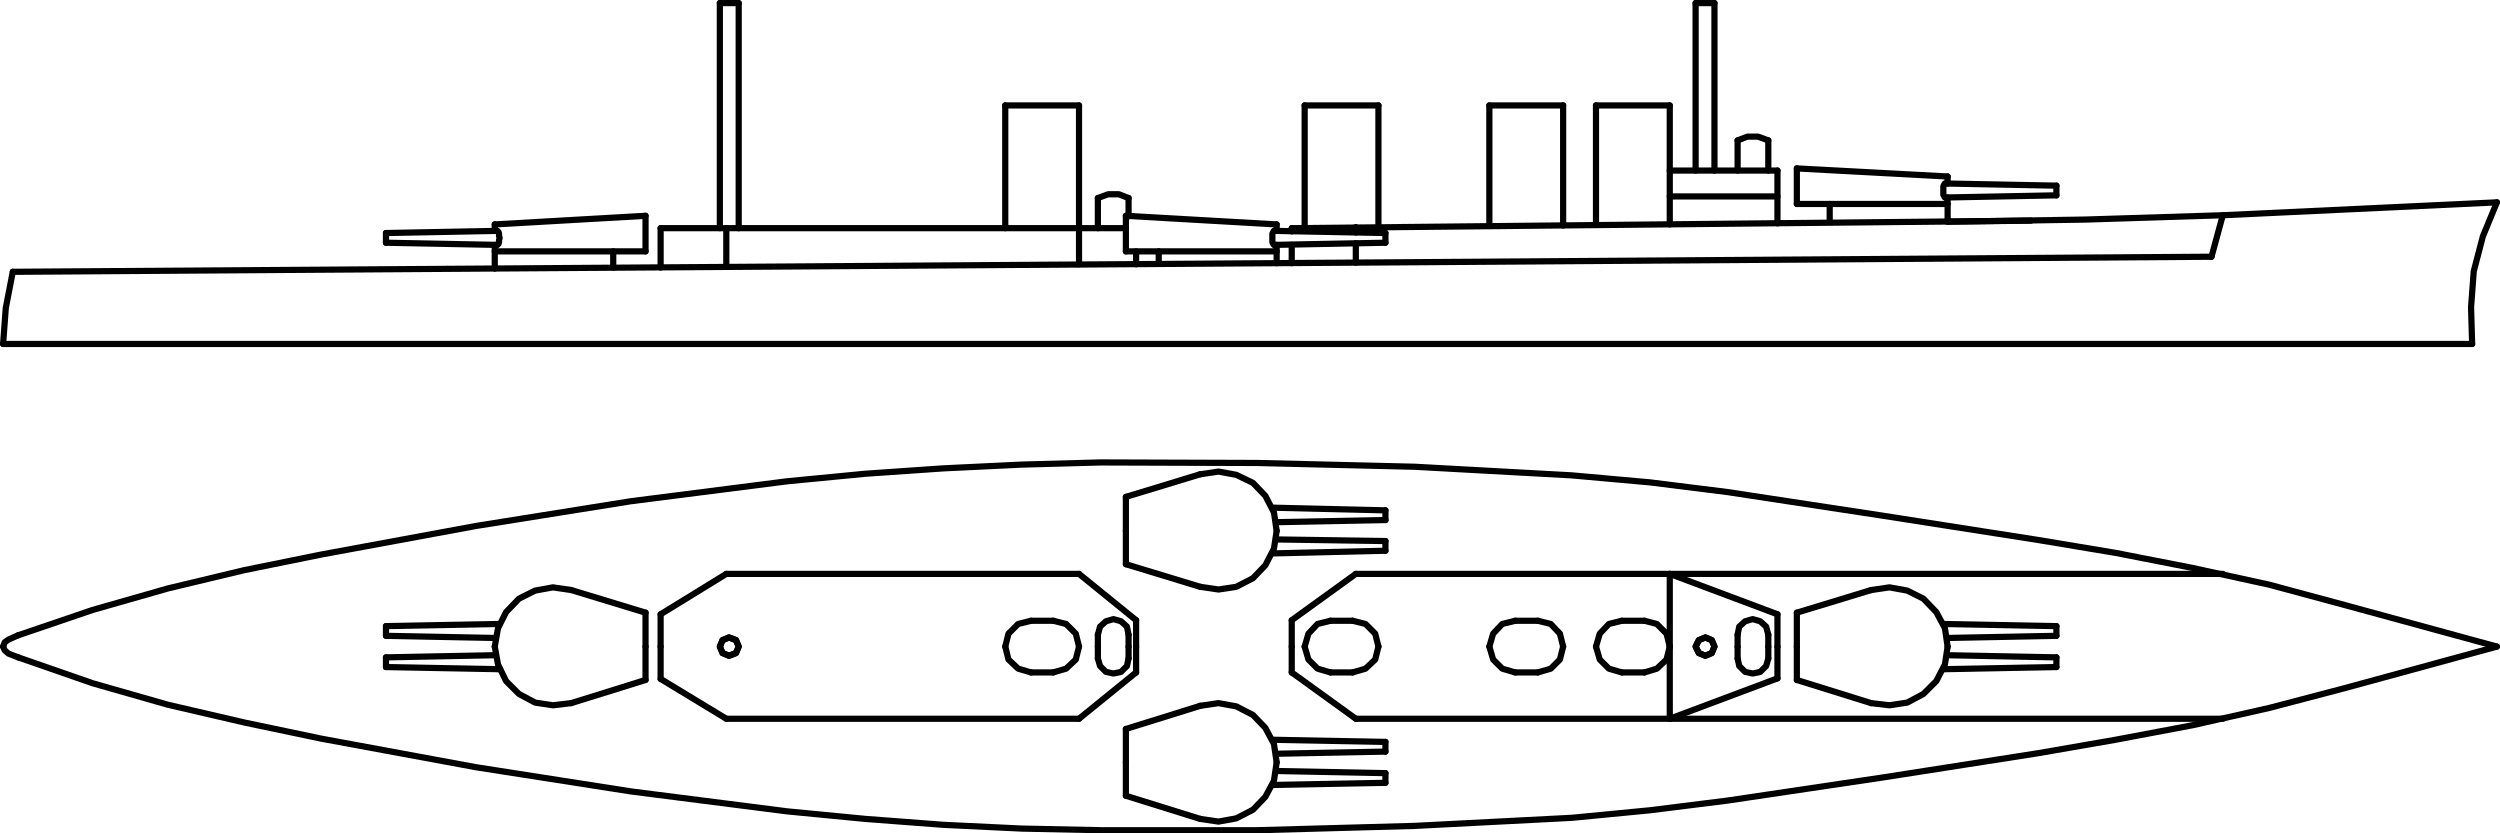 <?xml version="1.0" encoding="UTF-8" standalone="no"?>
<svg
   xmlns:dc="http://purl.org/dc/elements/1.1/"
   xmlns:cc="http://creativecommons.org/ns#"
   xmlns:rdf="http://www.w3.org/1999/02/22-rdf-syntax-ns#"
   xmlns:svg="http://www.w3.org/2000/svg"
   xmlns="http://www.w3.org/2000/svg"
   xmlns:sodipodi="http://sodipodi.sourceforge.net/DTD/sodipodi-0.dtd"
   xmlns:inkscape="http://www.inkscape.org/namespaces/inkscape"
   version="1.0"
   width="805.972"
   height="268.651"
   id="0"
   inkscape:version="0.48.1 "
   sodipodi:docname="ДизайнД.svg">
  <defs
     id="defs6157" />
  <sodipodi:namedview
     pagecolor="#ffffff"
     bordercolor="#666666"
     borderopacity="1"
     objecttolerance="10"
     gridtolerance="10"
     guidetolerance="10"
     inkscape:pageopacity="0"
     inkscape:pageshadow="2"
     inkscape:window-width="1280"
     inkscape:window-height="750"
     id="namedview6155"
     showgrid="false"
     inkscape:zoom="0.45183907"
     inkscape:cx="3.89536"
     inkscape:cy="179.09721"
     inkscape:window-x="-8"
     inkscape:window-y="-8"
     inkscape:window-maximized="1"
     inkscape:current-layer="0"
     fit-margin-top="0"
     fit-margin-left="0"
     fit-margin-right="0"
     fit-margin-bottom="0" />
  <path
     inkscape:connector-curvature="0"
     d="m 347.866,185.017 -113.712,0"
     style="fill:none;stroke:#000000;stroke-width:2;stroke-linecap:round;stroke-linejoin:round;stroke-miterlimit:4;stroke-opacity:1;stroke-dasharray:none"
     id="2" />
  <path
     inkscape:connector-curvature="0"
     d="m 437.1,185.017 279.507,0"
     style="fill:none;stroke:#000000;stroke-width:2;stroke-linecap:round;stroke-linejoin:round;stroke-miterlimit:4;stroke-opacity:1;stroke-dasharray:none"
     id="3" />
  <path
     inkscape:connector-curvature="0"
     d="m 573.034,208.453 0,-10.416"
     style="fill:none;stroke:#000000;stroke-width:2;stroke-linecap:round;stroke-linejoin:round;stroke-miterlimit:4;stroke-opacity:1;stroke-dasharray:none"
     id="4" />
  <path
     inkscape:connector-curvature="0"
     d="m 573.034,72.003 0,-17.013"
     style="fill:none;stroke:#000000;stroke-width:2;stroke-linecap:round;stroke-linejoin:round;stroke-miterlimit:4;stroke-opacity:1;stroke-dasharray:none"
     id="5" />
  <path
     inkscape:connector-curvature="0"
     d="m 570.082,54.99 0,-9.722"
     style="fill:none;stroke:#000000;stroke-width:2;stroke-linecap:round;stroke-linejoin:round;stroke-miterlimit:4;stroke-opacity:1;stroke-dasharray:none"
     id="6" />
  <path
     inkscape:connector-curvature="0"
     d="m 538.312,33.984 0,38.366"
     style="fill:none;stroke:#000000;stroke-width:2;stroke-linecap:round;stroke-linejoin:round;stroke-miterlimit:4;stroke-opacity:1;stroke-dasharray:none"
     id="7" />
  <path
     inkscape:connector-curvature="0"
     d="m 503.938,33.984 0,38.713"
     style="fill:none;stroke:#000000;stroke-width:2;stroke-linecap:round;stroke-linejoin:round;stroke-miterlimit:4;stroke-opacity:1;stroke-dasharray:none"
     id="8" />
  <path
     inkscape:connector-curvature="0"
     d="m 444.391,33.984 0,39.234"
     style="fill:none;stroke:#000000;stroke-width:2;stroke-linecap:round;stroke-linejoin:round;stroke-miterlimit:4;stroke-opacity:1;stroke-dasharray:none"
     id="9" />
  <path
     inkscape:connector-curvature="0"
     d="m 416.44,73.565 0,1.042"
     style="fill:none;stroke:#000000;stroke-width:2;stroke-linecap:round;stroke-linejoin:round;stroke-miterlimit:4;stroke-opacity:1;stroke-dasharray:none"
     id="10" />
  <path
     inkscape:connector-curvature="0"
     d="m 416.44,78.947 0,5.902"
     style="fill:none;stroke:#000000;stroke-width:2;stroke-linecap:round;stroke-linejoin:round;stroke-miterlimit:4;stroke-opacity:1;stroke-dasharray:none"
     id="11" />
  <path
     inkscape:connector-curvature="0"
     d="m 366.268,199.947 0,8.506"
     style="fill:none;stroke:#000000;stroke-width:2;stroke-linecap:round;stroke-linejoin:round;stroke-miterlimit:4;stroke-opacity:1;stroke-dasharray:none"
     id="12" />
  <path
     inkscape:connector-curvature="0"
     d="m 366.268,85.197 0,-4.166"
     style="fill:none;stroke:#000000;stroke-width:2;stroke-linecap:round;stroke-linejoin:round;stroke-miterlimit:4;stroke-opacity:1;stroke-dasharray:none"
     id="13" />
  <path
     inkscape:connector-curvature="0"
     d="m 347.866,33.984 0,39.581"
     style="fill:none;stroke:#000000;stroke-width:2;stroke-linecap:round;stroke-linejoin:round;stroke-miterlimit:4;stroke-opacity:1;stroke-dasharray:none"
     id="14" />
  <path
     inkscape:connector-curvature="0"
     d="m 332.415,200.12 7.118,0"
     style="fill:none;stroke:#000000;stroke-width:2;stroke-linecap:round;stroke-linejoin:round;stroke-miterlimit:4;stroke-opacity:1;stroke-dasharray:none"
     id="15" />
  <path
     inkscape:connector-curvature="0"
     d="m 347.866,208.453 -1.042,-4.166 -3.125,-3.125 -4.167,-1.042"
     style="fill:none;stroke:#000000;stroke-width:2;stroke-linecap:round;stroke-linejoin:round;stroke-miterlimit:4;stroke-opacity:1;stroke-dasharray:none"
     id="16" />
  <path
     inkscape:connector-curvature="0"
     d="m 332.415,200.12 -4.167,1.042 -3.125,3.125 -1.042,4.166"
     style="fill:none;stroke:#000000;stroke-width:2;stroke-linecap:round;stroke-linejoin:round;stroke-miterlimit:4;stroke-opacity:1;stroke-dasharray:none"
     id="17" />
  <path
     inkscape:connector-curvature="0"
     d="m 428.94,200.12 7.118,0"
     style="fill:none;stroke:#000000;stroke-width:2;stroke-linecap:round;stroke-linejoin:round;stroke-miterlimit:4;stroke-opacity:1;stroke-dasharray:none"
     id="18" />
  <path
     inkscape:connector-curvature="0"
     d="m 444.391,208.453 -1.042,-4.166 -3.125,-3.125 -4.167,-1.042"
     style="fill:none;stroke:#000000;stroke-width:2;stroke-linecap:round;stroke-linejoin:round;stroke-miterlimit:4;stroke-opacity:1;stroke-dasharray:none"
     id="19" />
  <path
     inkscape:connector-curvature="0"
     d="m 428.94,200.12 -4.167,1.042 -2.951,3.125 -1.215,4.166"
     style="fill:none;stroke:#000000;stroke-width:2;stroke-linecap:round;stroke-linejoin:round;stroke-miterlimit:4;stroke-opacity:1;stroke-dasharray:none"
     id="20" />
  <path
     inkscape:connector-curvature="0"
     d="m 488.487,200.12 7.291,0"
     style="fill:none;stroke:#000000;stroke-width:2;stroke-linecap:round;stroke-linejoin:round;stroke-miterlimit:4;stroke-opacity:1;stroke-dasharray:none"
     id="21" />
  <path
     inkscape:connector-curvature="0"
     d="m 503.938,208.453 -1.042,-4.166 -2.951,-3.125 -4.167,-1.042"
     style="fill:none;stroke:#000000;stroke-width:2;stroke-linecap:round;stroke-linejoin:round;stroke-miterlimit:4;stroke-opacity:1;stroke-dasharray:none"
     id="22" />
  <path
     inkscape:connector-curvature="0"
     d="m 488.487,200.12 -4.167,1.042 -2.951,3.125 -1.215,4.166"
     style="fill:none;stroke:#000000;stroke-width:2;stroke-linecap:round;stroke-linejoin:round;stroke-miterlimit:4;stroke-opacity:1;stroke-dasharray:none"
     id="23" />
  <path
     inkscape:connector-curvature="0"
     d="m 522.861,200.12 7.291,0"
     style="fill:none;stroke:#000000;stroke-width:2;stroke-linecap:round;stroke-linejoin:round;stroke-miterlimit:4;stroke-opacity:1;stroke-dasharray:none"
     id="24" />
  <path
     inkscape:connector-curvature="0"
     d="m 538.312,208.453 -1.042,-4.166 -3.125,-3.125 -3.993,-1.042"
     style="fill:none;stroke:#000000;stroke-width:2;stroke-linecap:round;stroke-linejoin:round;stroke-miterlimit:4;stroke-opacity:1;stroke-dasharray:none"
     id="25" />
  <path
     inkscape:connector-curvature="0"
     d="m 522.861,200.12 -4.167,1.042 -2.951,3.125 -1.215,4.166"
     style="fill:none;stroke:#000000;stroke-width:2;stroke-linecap:round;stroke-linejoin:round;stroke-miterlimit:4;stroke-opacity:1;stroke-dasharray:none"
     id="26" />
  <path
     inkscape:connector-curvature="0"
     d="m 238.147,208.453 -0.868,-2.083 -2.257,-0.868 -2.083,0.868 -0.868,2.083 0.868,2.083 2.083,0.868 2.257,-0.868 0.868,-2.083 z"
     style="fill:none;stroke:#000000;stroke-width:2;stroke-linecap:round;stroke-linejoin:round;stroke-miterlimit:4;stroke-opacity:1;stroke-dasharray:none"
     id="27" />
  <path
     inkscape:connector-curvature="0"
     d="m 552.722,208.453 -0.868,-2.083 -2.083,-0.868 -2.083,0.868 -1.042,2.083 1.042,2.083 2.083,0.868 2.083,-0.868 0.868,-2.083 z"
     style="fill:none;stroke:#000000;stroke-width:2;stroke-linecap:round;stroke-linejoin:round;stroke-miterlimit:4;stroke-opacity:1;stroke-dasharray:none"
     id="28" />
  <path
     inkscape:connector-curvature="0"
     d="m 570.082,204.634 0,3.819"
     style="fill:none;stroke:#000000;stroke-width:2;stroke-linecap:round;stroke-linejoin:round;stroke-miterlimit:4;stroke-opacity:1;stroke-dasharray:none"
     id="29" />
  <path
     inkscape:connector-curvature="0"
     d="m 570.082,204.634 -0.694,-2.604 -1.91,-1.736 -2.43,-0.694 -2.43,0.694 -1.91,1.736 -0.521,2.604"
     style="fill:none;stroke:#000000;stroke-width:2;stroke-linecap:round;stroke-linejoin:round;stroke-miterlimit:4;stroke-opacity:1;stroke-dasharray:none"
     id="30" />
  <path
     inkscape:connector-curvature="0"
     d="m 560.187,204.634 0,3.819"
     style="fill:none;stroke:#000000;stroke-width:2;stroke-linecap:round;stroke-linejoin:round;stroke-miterlimit:4;stroke-opacity:1;stroke-dasharray:none"
     id="31" />
  <path
     inkscape:connector-curvature="0"
     d="m 363.838,204.634 0,3.819"
     style="fill:none;stroke:#000000;stroke-width:2;stroke-linecap:round;stroke-linejoin:round;stroke-miterlimit:4;stroke-opacity:1;stroke-dasharray:none"
     id="32" />
  <path
     inkscape:connector-curvature="0"
     d="m 363.838,204.634 -0.521,-2.604 -1.91,-1.736 -2.43,-0.694 -2.43,0.694 -1.91,1.736 -0.694,2.604"
     style="fill:none;stroke:#000000;stroke-width:2;stroke-linecap:round;stroke-linejoin:round;stroke-miterlimit:4;stroke-opacity:1;stroke-dasharray:none"
     id="33" />
  <path
     inkscape:connector-curvature="0"
     d="m 353.942,204.634 0,3.819"
     style="fill:none;stroke:#000000;stroke-width:2;stroke-linecap:round;stroke-linejoin:round;stroke-miterlimit:4;stroke-opacity:1;stroke-dasharray:none"
     id="34" />
  <path
     inkscape:connector-curvature="0"
     d="m 366.268,199.947 -18.402,-14.93"
     style="fill:none;stroke:#000000;stroke-width:2;stroke-linecap:round;stroke-linejoin:round;stroke-miterlimit:4;stroke-opacity:1;stroke-dasharray:none"
     id="35" />
  <path
     inkscape:connector-curvature="0"
     d="m 416.44,199.947 20.659,-14.93"
     style="fill:none;stroke:#000000;stroke-width:2;stroke-linecap:round;stroke-linejoin:round;stroke-miterlimit:4;stroke-opacity:1;stroke-dasharray:none"
     id="36" />
  <path
     inkscape:connector-curvature="0"
     d="m 386.927,189.183 5.903,0.868 5.729,-0.868 5.382,-2.778 3.993,-4.166 2.778,-5.382 0.868,-5.729"
     style="fill:none;stroke:#000000;stroke-width:2;stroke-linecap:round;stroke-linejoin:round;stroke-miterlimit:4;stroke-opacity:1;stroke-dasharray:none"
     id="37" />
  <path
     inkscape:connector-curvature="0"
     d="m 362.97,171.129 0,10.763"
     style="fill:none;stroke:#000000;stroke-width:2;stroke-linecap:round;stroke-linejoin:round;stroke-miterlimit:4;stroke-opacity:1;stroke-dasharray:none"
     id="38" />
  <path
     inkscape:connector-curvature="0"
     d="m 362.97,181.892 23.958,7.291"
     style="fill:none;stroke:#000000;stroke-width:2;stroke-linecap:round;stroke-linejoin:round;stroke-miterlimit:4;stroke-opacity:1;stroke-dasharray:none"
     id="39" />
  <path
     inkscape:connector-curvature="0"
     d="m 446.648,177.552 0,-3.125"
     style="fill:none;stroke:#000000;stroke-width:2;stroke-linecap:round;stroke-linejoin:round;stroke-miterlimit:4;stroke-opacity:1;stroke-dasharray:none"
     id="40" />
  <path
     inkscape:connector-curvature="0"
     d="m 446.648,177.552 -36.457,0.868"
     style="fill:none;stroke:#000000;stroke-width:2;stroke-linecap:round;stroke-linejoin:round;stroke-miterlimit:4;stroke-opacity:1;stroke-dasharray:none"
     id="41" />
  <path
     inkscape:connector-curvature="0"
     d="M 446.648,174.427 411.406,173.907"
     style="fill:none;stroke:#000000;stroke-width:2;stroke-linecap:round;stroke-linejoin:round;stroke-miterlimit:4;stroke-opacity:1;stroke-dasharray:none"
     id="42" />
  <path
     inkscape:connector-curvature="0"
     d="m 411.579,171.129 -0.868,-5.902 -2.778,-5.382 -3.993,-4.166 -5.382,-2.604 -5.729,-1.042 -5.903,0.868"
     style="fill:none;stroke:#000000;stroke-width:2;stroke-linecap:round;stroke-linejoin:round;stroke-miterlimit:4;stroke-opacity:1;stroke-dasharray:none"
     id="43" />
  <path
     inkscape:connector-curvature="0"
     d="m 362.97,171.129 0,-10.937"
     style="fill:none;stroke:#000000;stroke-width:2;stroke-linecap:round;stroke-linejoin:round;stroke-miterlimit:4;stroke-opacity:1;stroke-dasharray:none"
     id="44" />
  <path
     inkscape:connector-curvature="0"
     d="m 362.97,160.192 23.958,-7.291"
     style="fill:none;stroke:#000000;stroke-width:2;stroke-linecap:round;stroke-linejoin:round;stroke-miterlimit:4;stroke-opacity:1;stroke-dasharray:none"
     id="45" />
  <path
     inkscape:connector-curvature="0"
     d="m 446.648,164.532 0,3.125"
     style="fill:none;stroke:#000000;stroke-width:2;stroke-linecap:round;stroke-linejoin:round;stroke-miterlimit:4;stroke-opacity:1;stroke-dasharray:none"
     id="46" />
  <path
     inkscape:connector-curvature="0"
     d="m 446.648,164.532 -36.457,-0.868"
     style="fill:none;stroke:#000000;stroke-width:2;stroke-linecap:round;stroke-linejoin:round;stroke-miterlimit:4;stroke-opacity:1;stroke-dasharray:none"
     id="47" />
  <path
     inkscape:connector-curvature="0"
     d="m 446.648,167.657 -35.242,0.694"
     style="fill:none;stroke:#000000;stroke-width:2;stroke-linecap:round;stroke-linejoin:round;stroke-miterlimit:4;stroke-opacity:1;stroke-dasharray:none"
     id="48" />
  <path
     inkscape:connector-curvature="0"
     d="m 627.893,208.453 -0.868,-5.902 -2.778,-5.208 -4.167,-4.34 -5.208,-2.604 -5.729,-1.042 -5.903,0.868"
     style="fill:none;stroke:#000000;stroke-width:2;stroke-linecap:round;stroke-linejoin:round;stroke-miterlimit:4;stroke-opacity:1;stroke-dasharray:none"
     id="49" />
  <path
     inkscape:connector-curvature="0"
     d="m 579.283,208.453 0,-10.937"
     style="fill:none;stroke:#000000;stroke-width:2;stroke-linecap:round;stroke-linejoin:round;stroke-miterlimit:4;stroke-opacity:1;stroke-dasharray:none"
     id="50" />
  <path
     inkscape:connector-curvature="0"
     d="m 579.283,197.516 23.958,-7.291"
     style="fill:none;stroke:#000000;stroke-width:2;stroke-linecap:round;stroke-linejoin:round;stroke-miterlimit:4;stroke-opacity:1;stroke-dasharray:none"
     id="51" />
  <path
     inkscape:connector-curvature="0"
     d="m 662.962,201.856 0,3.125"
     style="fill:none;stroke:#000000;stroke-width:2;stroke-linecap:round;stroke-linejoin:round;stroke-miterlimit:4;stroke-opacity:1;stroke-dasharray:none"
     id="52" />
  <path
     inkscape:connector-curvature="0"
     d="m 662.962,201.856 -36.457,-0.694"
     style="fill:none;stroke:#000000;stroke-width:2;stroke-linecap:round;stroke-linejoin:round;stroke-miterlimit:4;stroke-opacity:1;stroke-dasharray:none"
     id="53" />
  <path
     inkscape:connector-curvature="0"
     d="m 662.962,204.981 -35.242,0.694"
     style="fill:none;stroke:#000000;stroke-width:2;stroke-linecap:round;stroke-linejoin:round;stroke-miterlimit:4;stroke-opacity:1;stroke-dasharray:none"
     id="54" />
  <path
     inkscape:connector-curvature="0"
     d="m 184.155,190.225 -5.903,-0.868 -5.729,1.042 -5.208,2.604 -4.167,4.34 -2.604,5.208 -1.042,5.902"
     style="fill:none;stroke:#000000;stroke-width:2;stroke-linecap:round;stroke-linejoin:round;stroke-miterlimit:4;stroke-opacity:1;stroke-dasharray:none"
     id="55" />
  <path
     inkscape:connector-curvature="0"
     d="m 208.113,208.453 0,-10.937"
     style="fill:none;stroke:#000000;stroke-width:2;stroke-linecap:round;stroke-linejoin:round;stroke-miterlimit:4;stroke-opacity:1;stroke-dasharray:none"
     id="56" />
  <path
     inkscape:connector-curvature="0"
     d="m 208.113,197.516 -23.958,-7.291"
     style="fill:none;stroke:#000000;stroke-width:2;stroke-linecap:round;stroke-linejoin:round;stroke-miterlimit:4;stroke-opacity:1;stroke-dasharray:none"
     id="57" />
  <path
     inkscape:connector-curvature="0"
     d="m 124.434,201.856 0,3.125"
     style="fill:none;stroke:#000000;stroke-width:2;stroke-linecap:round;stroke-linejoin:round;stroke-miterlimit:4;stroke-opacity:1;stroke-dasharray:none"
     id="58" />
  <path
     inkscape:connector-curvature="0"
     d="m 124.434,201.856 36.631,-0.694"
     style="fill:none;stroke:#000000;stroke-width:2;stroke-linecap:round;stroke-linejoin:round;stroke-miterlimit:4;stroke-opacity:1;stroke-dasharray:none"
     id="59" />
  <path
     inkscape:connector-curvature="0"
     d="m 124.434,204.981 35.242,0.694"
     style="fill:none;stroke:#000000;stroke-width:2;stroke-linecap:round;stroke-linejoin:round;stroke-miterlimit:4;stroke-opacity:1;stroke-dasharray:none"
     id="60" />
  <path
     inkscape:connector-curvature="0"
     d="m 538.312,185.017 34.721,13.02"
     style="fill:none;stroke:#000000;stroke-width:2;stroke-linecap:round;stroke-linejoin:round;stroke-miterlimit:4;stroke-opacity:1;stroke-dasharray:none"
     id="61" />
  <path
     inkscape:connector-curvature="0"
     d="m 362.97,73.565 -149.996,0"
     style="fill:none;stroke:#000000;stroke-width:2;stroke-linecap:round;stroke-linejoin:round;stroke-miterlimit:4;stroke-opacity:1;stroke-dasharray:none"
     id="62" />
  <path
     inkscape:connector-curvature="0"
     d="m 579.283,65.753 48.61,0"
     style="fill:none;stroke:#000000;stroke-width:2;stroke-linecap:round;stroke-linejoin:round;stroke-miterlimit:4;stroke-opacity:1;stroke-dasharray:none"
     id="63" />
  <path
     inkscape:connector-curvature="0"
     d="m 627.893,56.9 0,2.257"
     style="fill:none;stroke:#000000;stroke-width:2;stroke-linecap:round;stroke-linejoin:round;stroke-miterlimit:4;stroke-opacity:1;stroke-dasharray:none"
     id="64" />
  <path
     inkscape:connector-curvature="0"
     d="m 627.893,63.67 0,7.812"
     style="fill:none;stroke:#000000;stroke-width:2;stroke-linecap:round;stroke-linejoin:round;stroke-miterlimit:4;stroke-opacity:1;stroke-dasharray:none"
     id="65" />
  <path
     inkscape:connector-curvature="0"
     d="m 579.283,65.753 0,-11.458"
     style="fill:none;stroke:#000000;stroke-width:2;stroke-linecap:round;stroke-linejoin:round;stroke-miterlimit:4;stroke-opacity:1;stroke-dasharray:none"
     id="66" />
  <path
     inkscape:connector-curvature="0"
     d="m 579.283,54.295 48.61,2.604"
     style="fill:none;stroke:#000000;stroke-width:2;stroke-linecap:round;stroke-linejoin:round;stroke-miterlimit:4;stroke-opacity:1;stroke-dasharray:none"
     id="67" />
  <path
     inkscape:connector-curvature="0"
     d="m 662.962,59.851 0,3.125"
     style="fill:none;stroke:#000000;stroke-width:2;stroke-linecap:round;stroke-linejoin:round;stroke-miterlimit:4;stroke-opacity:1;stroke-dasharray:none"
     id="68" />
  <path
     inkscape:connector-curvature="0"
     d="m 662.962,59.851 -35.763,-0.694"
     style="fill:none;stroke:#000000;stroke-width:2;stroke-linecap:round;stroke-linejoin:round;stroke-miterlimit:4;stroke-opacity:1;stroke-dasharray:none"
     id="69" />
  <path
     inkscape:connector-curvature="0"
     d="m 662.962,62.976 -35.763,0.694"
     style="fill:none;stroke:#000000;stroke-width:2;stroke-linecap:round;stroke-linejoin:round;stroke-miterlimit:4;stroke-opacity:1;stroke-dasharray:none"
     id="70" />
  <path
     inkscape:connector-curvature="0"
     d="m 627.199,63.67 -0.173,0 -0.173,-0.173 0,-0.173 -0.173,-0.347 -0.173,-0.173 0,-0.347 0,-0.521 0,-0.347 0,-0.347 0,-0.521 0,-0.347 0,-0.347 0.173,-0.347 0.173,-0.173 0,-0.173 0.173,-0.173 0.173,0"
     style="fill:none;stroke:#000000;stroke-width:2;stroke-linecap:round;stroke-linejoin:round;stroke-miterlimit:4;stroke-opacity:1;stroke-dasharray:none"
     id="71" />
  <path
     inkscape:connector-curvature="0"
     d="m 589.873,71.482 0,-5.729"
     style="fill:none;stroke:#000000;stroke-width:2;stroke-linecap:round;stroke-linejoin:round;stroke-miterlimit:4;stroke-opacity:1;stroke-dasharray:none"
     id="72" />
  <path
     inkscape:connector-curvature="0"
     d="m 362.97,81.03 48.61,0"
     style="fill:none;stroke:#000000;stroke-width:2;stroke-linecap:round;stroke-linejoin:round;stroke-miterlimit:4;stroke-opacity:1;stroke-dasharray:none"
     id="73" />
  <path
     inkscape:connector-curvature="0"
     d="m 411.579,72.35 0,2.083"
     style="fill:none;stroke:#000000;stroke-width:2;stroke-linecap:round;stroke-linejoin:round;stroke-miterlimit:4;stroke-opacity:1;stroke-dasharray:none"
     id="74" />
  <path
     inkscape:connector-curvature="0"
     d="m 411.579,78.947 0,5.902"
     style="fill:none;stroke:#000000;stroke-width:2;stroke-linecap:round;stroke-linejoin:round;stroke-miterlimit:4;stroke-opacity:1;stroke-dasharray:none"
     id="75" />
  <path
     inkscape:connector-curvature="0"
     d="m 362.97,81.03 0,-11.458"
     style="fill:none;stroke:#000000;stroke-width:2;stroke-linecap:round;stroke-linejoin:round;stroke-miterlimit:4;stroke-opacity:1;stroke-dasharray:none"
     id="76" />
  <path
     inkscape:connector-curvature="0"
     d="M 362.97,69.572 411.579,72.35"
     style="fill:none;stroke:#000000;stroke-width:2;stroke-linecap:round;stroke-linejoin:round;stroke-miterlimit:4;stroke-opacity:1;stroke-dasharray:none"
     id="77" />
  <path
     inkscape:connector-curvature="0"
     d="m 446.648,75.128 0,3.125"
     style="fill:none;stroke:#000000;stroke-width:2;stroke-linecap:round;stroke-linejoin:round;stroke-miterlimit:4;stroke-opacity:1;stroke-dasharray:none"
     id="78" />
  <path
     inkscape:connector-curvature="0"
     d="M 446.648,75.128 410.885,74.433"
     style="fill:none;stroke:#000000;stroke-width:2;stroke-linecap:round;stroke-linejoin:round;stroke-miterlimit:4;stroke-opacity:1;stroke-dasharray:none"
     id="79" />
  <path
     inkscape:connector-curvature="0"
     d="m 446.648,78.252 -35.763,0.694"
     style="fill:none;stroke:#000000;stroke-width:2;stroke-linecap:round;stroke-linejoin:round;stroke-miterlimit:4;stroke-opacity:1;stroke-dasharray:none"
     id="80" />
  <path
     inkscape:connector-curvature="0"
     d="m 410.885,78.947 -0.173,0 -0.173,-0.173 0,-0.173 -0.173,-0.173 -0.173,-0.347 0,-0.347 0,-0.347 0,-0.521 0,-0.347 0,-0.347 0,-0.521 0,-0.347 0.173,-0.347 0.173,-0.173 0,-0.173 0.173,-0.173 0.173,0"
     style="fill:none;stroke:#000000;stroke-width:2;stroke-linecap:round;stroke-linejoin:round;stroke-miterlimit:4;stroke-opacity:1;stroke-dasharray:none"
     id="81" />
  <path
     inkscape:connector-curvature="0"
     d="m 373.56,85.023 0,-3.993"
     style="fill:none;stroke:#000000;stroke-width:2;stroke-linecap:round;stroke-linejoin:round;stroke-miterlimit:4;stroke-opacity:1;stroke-dasharray:none"
     id="82" />
  <path
     inkscape:connector-curvature="0"
     d="m 208.113,81.03 -48.61,0"
     style="fill:none;stroke:#000000;stroke-width:2;stroke-linecap:round;stroke-linejoin:round;stroke-miterlimit:4;stroke-opacity:1;stroke-dasharray:none"
     id="83" />
  <path
     inkscape:connector-curvature="0"
     d="m 159.503,72.35 0,2.083"
     style="fill:none;stroke:#000000;stroke-width:2;stroke-linecap:round;stroke-linejoin:round;stroke-miterlimit:4;stroke-opacity:1;stroke-dasharray:none"
     id="84" />
  <path
     inkscape:connector-curvature="0"
     d="m 159.503,78.947 0,7.638"
     style="fill:none;stroke:#000000;stroke-width:2;stroke-linecap:round;stroke-linejoin:round;stroke-miterlimit:4;stroke-opacity:1;stroke-dasharray:none"
     id="85" />
  <path
     inkscape:connector-curvature="0"
     d="m 208.113,81.03 0,-11.458"
     style="fill:none;stroke:#000000;stroke-width:2;stroke-linecap:round;stroke-linejoin:round;stroke-miterlimit:4;stroke-opacity:1;stroke-dasharray:none"
     id="86" />
  <path
     inkscape:connector-curvature="0"
     d="M 208.113,69.572 159.503,72.35"
     style="fill:none;stroke:#000000;stroke-width:2;stroke-linecap:round;stroke-linejoin:round;stroke-miterlimit:4;stroke-opacity:1;stroke-dasharray:none"
     id="87" />
  <path
     inkscape:connector-curvature="0"
     d="m 124.434,75.128 0,3.125"
     style="fill:none;stroke:#000000;stroke-width:2;stroke-linecap:round;stroke-linejoin:round;stroke-miterlimit:4;stroke-opacity:1;stroke-dasharray:none"
     id="88" />
  <path
     inkscape:connector-curvature="0"
     d="M 124.434,75.128 160.197,74.433"
     style="fill:none;stroke:#000000;stroke-width:2;stroke-linecap:round;stroke-linejoin:round;stroke-miterlimit:4;stroke-opacity:1;stroke-dasharray:none"
     id="89" />
  <path
     inkscape:connector-curvature="0"
     d="m 124.434,78.252 35.763,0.694"
     style="fill:none;stroke:#000000;stroke-width:2;stroke-linecap:round;stroke-linejoin:round;stroke-miterlimit:4;stroke-opacity:1;stroke-dasharray:none"
     id="90" />
  <path
     inkscape:connector-curvature="0"
     d="m 160.197,78.947 0.173,0 0.173,-0.173 0.173,-0.173 0,-0.173 0.173,-0.347 0,-0.347 0,-0.347 0.173,-0.521 0,-0.347 -0.173,-0.347 0,-0.521 0,-0.347 -0.173,-0.347 0,-0.173 -0.173,-0.173 -0.173,-0.173 -0.173,0"
     style="fill:none;stroke:#000000;stroke-width:2;stroke-linecap:round;stroke-linejoin:round;stroke-miterlimit:4;stroke-opacity:1;stroke-dasharray:none"
     id="91" />
  <path
     inkscape:connector-curvature="0"
     d="m 197.696,86.238 0,-5.208"
     style="fill:none;stroke:#000000;stroke-width:2;stroke-linecap:round;stroke-linejoin:round;stroke-miterlimit:4;stroke-opacity:1;stroke-dasharray:none"
     id="92" />
  <path
     inkscape:connector-curvature="0"
     d="M 4.125,87.627 712.961,82.766"
     style="fill:none;stroke:#000000;stroke-width:2;stroke-linecap:round;stroke-linejoin:round;stroke-miterlimit:4;stroke-opacity:1;stroke-dasharray:none"
     id="93" />
  <path
     inkscape:connector-curvature="0"
     d="m 212.974,73.565 0,12.673"
     style="fill:none;stroke:#000000;stroke-width:2;stroke-linecap:round;stroke-linejoin:round;stroke-miterlimit:4;stroke-opacity:1;stroke-dasharray:none"
     id="94" />
  <path
     inkscape:connector-curvature="0"
     d="m 212.974,198.037 0,10.416"
     style="fill:none;stroke:#000000;stroke-width:2;stroke-linecap:round;stroke-linejoin:round;stroke-miterlimit:4;stroke-opacity:1;stroke-dasharray:none"
     id="95" />
  <path
     inkscape:connector-curvature="0"
     d="m 212.974,198.037 21.18,-13.02"
     style="fill:none;stroke:#000000;stroke-width:2;stroke-linecap:round;stroke-linejoin:round;stroke-miterlimit:4;stroke-opacity:1;stroke-dasharray:none"
     id="96" />
  <path
     inkscape:connector-curvature="0"
     d="m 552.722,1 -6.076,0"
     style="fill:none;stroke:#000000;stroke-width:2;stroke-linecap:round;stroke-linejoin:round;stroke-miterlimit:4;stroke-opacity:1;stroke-dasharray:none"
     id="97" />
  <path
     inkscape:connector-curvature="0"
     d="m 238.147,1 -6.076,0"
     style="fill:none;stroke:#000000;stroke-width:2;stroke-linecap:round;stroke-linejoin:round;stroke-miterlimit:4;stroke-opacity:1;stroke-dasharray:none"
     id="98" />
  <path
     inkscape:connector-curvature="0"
     d="m 324.082,33.984 23.784,0"
     style="fill:none;stroke:#000000;stroke-width:2;stroke-linecap:round;stroke-linejoin:round;stroke-miterlimit:4;stroke-opacity:1;stroke-dasharray:none"
     id="99" />
  <path
     inkscape:connector-curvature="0"
     d="m 420.607,33.984 23.784,0"
     style="fill:none;stroke:#000000;stroke-width:2;stroke-linecap:round;stroke-linejoin:round;stroke-miterlimit:4;stroke-opacity:1;stroke-dasharray:none"
     id="100" />
  <path
     inkscape:connector-curvature="0"
     d="m 480.154,33.984 23.784,0"
     style="fill:none;stroke:#000000;stroke-width:2;stroke-linecap:round;stroke-linejoin:round;stroke-miterlimit:4;stroke-opacity:1;stroke-dasharray:none"
     id="101" />
  <path
     inkscape:connector-curvature="0"
     d="m 514.528,33.984 23.784,0"
     style="fill:none;stroke:#000000;stroke-width:2;stroke-linecap:round;stroke-linejoin:round;stroke-miterlimit:4;stroke-opacity:1;stroke-dasharray:none"
     id="102" />
  <path
     inkscape:connector-curvature="0"
     d="m 573.034,54.99 -34.721,0"
     style="fill:none;stroke:#000000;stroke-width:2;stroke-linecap:round;stroke-linejoin:round;stroke-miterlimit:4;stroke-opacity:1;stroke-dasharray:none"
     id="103" />
  <path
     inkscape:connector-curvature="0"
     d="m 573.034,63.323 -34.721,0"
     style="fill:none;stroke:#000000;stroke-width:2;stroke-linecap:round;stroke-linejoin:round;stroke-miterlimit:4;stroke-opacity:1;stroke-dasharray:none"
     id="104" />
  <path
     inkscape:connector-curvature="0"
     d="m 560.187,54.99 0,-9.722"
     style="fill:none;stroke:#000000;stroke-width:2;stroke-linecap:round;stroke-linejoin:round;stroke-miterlimit:4;stroke-opacity:1;stroke-dasharray:none"
     id="105" />
  <path
     inkscape:connector-curvature="0"
     d="m 570.082,45.268 -3.299,-1.215 -3.472,0 -3.125,1.215"
     style="fill:none;stroke:#000000;stroke-width:2;stroke-linecap:round;stroke-linejoin:round;stroke-miterlimit:4;stroke-opacity:1;stroke-dasharray:none"
     id="106" />
  <path
     inkscape:connector-curvature="0"
     d="m 363.838,69.746 0,-5.902"
     style="fill:none;stroke:#000000;stroke-width:2;stroke-linecap:round;stroke-linejoin:round;stroke-miterlimit:4;stroke-opacity:1;stroke-dasharray:none"
     id="107" />
  <path
     inkscape:connector-curvature="0"
     d="m 353.942,73.565 0,-9.722"
     style="fill:none;stroke:#000000;stroke-width:2;stroke-linecap:round;stroke-linejoin:round;stroke-miterlimit:4;stroke-opacity:1;stroke-dasharray:none"
     id="108" />
  <path
     inkscape:connector-curvature="0"
     d="m 363.838,63.844 -3.125,-1.215 -3.472,0 -3.299,1.215"
     style="fill:none;stroke:#000000;stroke-width:2;stroke-linecap:round;stroke-linejoin:round;stroke-miterlimit:4;stroke-opacity:1;stroke-dasharray:none"
     id="109" />
  <path
     inkscape:connector-curvature="0"
     d="M 416.44,73.565 654.802,71.135"
     style="fill:none;stroke:#000000;stroke-width:2;stroke-linecap:round;stroke-linejoin:round;stroke-miterlimit:4;stroke-opacity:1;stroke-dasharray:none"
     id="110" />
  <path
     inkscape:connector-curvature="0"
     d="m 627.893,71.482 44.27,-0.694 44.27,-1.389 88.539,-4.166"
     style="fill:none;stroke:#000000;stroke-width:2;stroke-linecap:round;stroke-linejoin:round;stroke-miterlimit:4;stroke-opacity:1;stroke-dasharray:none"
     id="111" />
  <path
     inkscape:connector-curvature="0"
     d="m 804.972,65.232 -4.514,10.937 -2.951,11.284 -0.868,11.631 0.347,11.805"
     style="fill:none;stroke:#000000;stroke-width:2;stroke-linecap:round;stroke-linejoin:round;stroke-miterlimit:4;stroke-opacity:1;stroke-dasharray:none"
     id="112" />
  <path
     inkscape:connector-curvature="0"
     d="m 1,110.889 795.986,0"
     style="fill:none;stroke:#000000;stroke-width:2;stroke-linecap:round;stroke-linejoin:round;stroke-miterlimit:4;stroke-opacity:1;stroke-dasharray:none"
     id="113" />
  <path
     inkscape:connector-curvature="0"
     d="m 552.722,1 0,53.99"
     style="fill:none;stroke:#000000;stroke-width:2;stroke-linecap:round;stroke-linejoin:round;stroke-miterlimit:4;stroke-opacity:1;stroke-dasharray:none"
     id="114" />
  <path
     inkscape:connector-curvature="0"
     d="m 546.645,1 0,53.99"
     style="fill:none;stroke:#000000;stroke-width:2;stroke-linecap:round;stroke-linejoin:round;stroke-miterlimit:4;stroke-opacity:1;stroke-dasharray:none"
     id="115" />
  <path
     inkscape:connector-curvature="0"
     d="m 238.147,73.565 0,-72.565"
     style="fill:none;stroke:#000000;stroke-width:2;stroke-linecap:round;stroke-linejoin:round;stroke-miterlimit:4;stroke-opacity:1;stroke-dasharray:none"
     id="116" />
  <path
     inkscape:connector-curvature="0"
     d="m 232.07,73.565 0,-72.565"
     style="fill:none;stroke:#000000;stroke-width:2;stroke-linecap:round;stroke-linejoin:round;stroke-miterlimit:4;stroke-opacity:1;stroke-dasharray:none"
     id="117" />
  <path
     inkscape:connector-curvature="0"
     d="m 324.082,33.984 0,39.581"
     style="fill:none;stroke:#000000;stroke-width:2;stroke-linecap:round;stroke-linejoin:round;stroke-miterlimit:4;stroke-opacity:1;stroke-dasharray:none"
     id="118" />
  <path
     inkscape:connector-curvature="0"
     d="m 420.607,33.984 0,39.407"
     style="fill:none;stroke:#000000;stroke-width:2;stroke-linecap:round;stroke-linejoin:round;stroke-miterlimit:4;stroke-opacity:1;stroke-dasharray:none"
     id="119" />
  <path
     inkscape:connector-curvature="0"
     d="m 480.154,33.984 0,38.887"
     style="fill:none;stroke:#000000;stroke-width:2;stroke-linecap:round;stroke-linejoin:round;stroke-miterlimit:4;stroke-opacity:1;stroke-dasharray:none"
     id="120" />
  <path
     inkscape:connector-curvature="0"
     d="m 514.528,33.984 0,38.539"
     style="fill:none;stroke:#000000;stroke-width:2;stroke-linecap:round;stroke-linejoin:round;stroke-miterlimit:4;stroke-opacity:1;stroke-dasharray:none"
     id="121" />
  <path
     inkscape:connector-curvature="0"
     d="m 437.1,84.676 0,-6.25"
     style="fill:none;stroke:#000000;stroke-width:2;stroke-linecap:round;stroke-linejoin:round;stroke-miterlimit:4;stroke-opacity:1;stroke-dasharray:none"
     id="122" />
  <path
     inkscape:connector-curvature="0"
     d="m 437.1,74.954 0,-1.736"
     style="fill:none;stroke:#000000;stroke-width:2;stroke-linecap:round;stroke-linejoin:round;stroke-miterlimit:4;stroke-opacity:1;stroke-dasharray:none"
     id="123" />
  <path
     inkscape:connector-curvature="0"
     d="m 347.866,73.565 0,11.631"
     style="fill:none;stroke:#000000;stroke-width:2;stroke-linecap:round;stroke-linejoin:round;stroke-miterlimit:4;stroke-opacity:1;stroke-dasharray:none"
     id="124" />
  <path
     inkscape:connector-curvature="0"
     d="m 804.972,208.453 -48.957,-13.367 -24.479,-6.597 -24.652,-5.382 -24.826,-4.861 -24.999,-4.166 -49.999,-7.812 -50.172,-7.638 -24.999,-3.125 -25.173,-2.257 -50.693,-2.778 -50.693,-1.215 -50.52,-0.173 -25.347,0.694 -25.347,1.215 -25.173,1.736 -25.173,2.43 -50.346,6.423 -49.999,7.986 -49.825,9.201 -24.826,5.034 -24.652,5.902 -24.305,6.944 -23.958,8.159"
     style="fill:none;stroke:#000000;stroke-width:2;stroke-linecap:round;stroke-linejoin:round;stroke-miterlimit:4;stroke-opacity:1;stroke-dasharray:none"
     id="125" />
  <path
     inkscape:connector-curvature="0"
     d="m 1,208.453 0.521,-1.389 1.215,-0.868 3.125,-1.389"
     style="fill:none;stroke:#000000;stroke-width:2;stroke-linecap:round;stroke-linejoin:round;stroke-miterlimit:4;stroke-opacity:1;stroke-dasharray:none"
     id="126" />
  <path
     inkscape:connector-curvature="0"
     d="M 1,110.889 1.868,99.258 4.125,87.627"
     style="fill:none;stroke:#000000;stroke-width:2;stroke-linecap:round;stroke-linejoin:round;stroke-miterlimit:4;stroke-opacity:1;stroke-dasharray:none"
     id="127" />
  <path
     inkscape:connector-curvature="0"
     d="M 716.606,69.399 712.961,82.766"
     style="fill:none;stroke:#000000;stroke-width:2;stroke-linecap:round;stroke-linejoin:round;stroke-miterlimit:4;stroke-opacity:1;stroke-dasharray:none"
     id="128" />
  <path
     inkscape:connector-curvature="0"
     d="m 416.44,208.453 0,-8.506"
     style="fill:none;stroke:#000000;stroke-width:2;stroke-linecap:round;stroke-linejoin:round;stroke-miterlimit:4;stroke-opacity:1;stroke-dasharray:none"
     id="129" />
  <path
     inkscape:connector-curvature="0"
     d="m 234.154,86.064 0,-12.499"
     style="fill:none;stroke:#000000;stroke-width:2;stroke-linecap:round;stroke-linejoin:round;stroke-miterlimit:4;stroke-opacity:1;stroke-dasharray:none"
     id="130" />
  <path
     inkscape:connector-curvature="0"
     d="m 347.866,231.716 -113.712,0"
     style="fill:none;stroke:#000000;stroke-width:2;stroke-linecap:round;stroke-linejoin:round;stroke-miterlimit:4;stroke-opacity:1;stroke-dasharray:none"
     id="131" />
  <path
     inkscape:connector-curvature="0"
     d="m 437.1,231.716 279.507,0"
     style="fill:none;stroke:#000000;stroke-width:2;stroke-linecap:round;stroke-linejoin:round;stroke-miterlimit:4;stroke-opacity:1;stroke-dasharray:none"
     id="132" />
  <path
     inkscape:connector-curvature="0"
     d="m 573.034,208.453 0,10.242"
     style="fill:none;stroke:#000000;stroke-width:2;stroke-linecap:round;stroke-linejoin:round;stroke-miterlimit:4;stroke-opacity:1;stroke-dasharray:none"
     id="133" />
  <path
     inkscape:connector-curvature="0"
     d="m 366.268,216.786 0,-8.333"
     style="fill:none;stroke:#000000;stroke-width:2;stroke-linecap:round;stroke-linejoin:round;stroke-miterlimit:4;stroke-opacity:1;stroke-dasharray:none"
     id="134" />
  <path
     inkscape:connector-curvature="0"
     d="m 332.415,216.786 7.118,0"
     style="fill:none;stroke:#000000;stroke-width:2;stroke-linecap:round;stroke-linejoin:round;stroke-miterlimit:4;stroke-opacity:1;stroke-dasharray:none"
     id="135" />
  <path
     inkscape:connector-curvature="0"
     d="m 339.533,216.786 4.167,-1.215 3.125,-2.951 1.042,-4.166"
     style="fill:none;stroke:#000000;stroke-width:2;stroke-linecap:round;stroke-linejoin:round;stroke-miterlimit:4;stroke-opacity:1;stroke-dasharray:none"
     id="136" />
  <path
     inkscape:connector-curvature="0"
     d="m 324.082,208.453 1.042,4.166 3.125,2.951 4.167,1.215"
     style="fill:none;stroke:#000000;stroke-width:2;stroke-linecap:round;stroke-linejoin:round;stroke-miterlimit:4;stroke-opacity:1;stroke-dasharray:none"
     id="137" />
  <path
     inkscape:connector-curvature="0"
     d="m 428.94,216.786 7.118,0"
     style="fill:none;stroke:#000000;stroke-width:2;stroke-linecap:round;stroke-linejoin:round;stroke-miterlimit:4;stroke-opacity:1;stroke-dasharray:none"
     id="138" />
  <path
     inkscape:connector-curvature="0"
     d="m 436.058,216.786 4.167,-1.215 3.125,-2.951 1.042,-4.166"
     style="fill:none;stroke:#000000;stroke-width:2;stroke-linecap:round;stroke-linejoin:round;stroke-miterlimit:4;stroke-opacity:1;stroke-dasharray:none"
     id="139" />
  <path
     inkscape:connector-curvature="0"
     d="m 420.607,208.453 1.215,4.166 2.951,2.951 4.167,1.215"
     style="fill:none;stroke:#000000;stroke-width:2;stroke-linecap:round;stroke-linejoin:round;stroke-miterlimit:4;stroke-opacity:1;stroke-dasharray:none"
     id="140" />
  <path
     inkscape:connector-curvature="0"
     d="m 488.487,216.786 7.291,0"
     style="fill:none;stroke:#000000;stroke-width:2;stroke-linecap:round;stroke-linejoin:round;stroke-miterlimit:4;stroke-opacity:1;stroke-dasharray:none"
     id="141" />
  <path
     inkscape:connector-curvature="0"
     d="m 495.779,216.786 4.167,-1.215 2.951,-2.951 1.042,-4.166"
     style="fill:none;stroke:#000000;stroke-width:2;stroke-linecap:round;stroke-linejoin:round;stroke-miterlimit:4;stroke-opacity:1;stroke-dasharray:none"
     id="142" />
  <path
     inkscape:connector-curvature="0"
     d="m 480.154,208.453 1.215,4.166 2.951,2.951 4.167,1.215"
     style="fill:none;stroke:#000000;stroke-width:2;stroke-linecap:round;stroke-linejoin:round;stroke-miterlimit:4;stroke-opacity:1;stroke-dasharray:none"
     id="143" />
  <path
     inkscape:connector-curvature="0"
     d="m 522.861,216.786 7.291,0"
     style="fill:none;stroke:#000000;stroke-width:2;stroke-linecap:round;stroke-linejoin:round;stroke-miterlimit:4;stroke-opacity:1;stroke-dasharray:none"
     id="144" />
  <path
     inkscape:connector-curvature="0"
     d="m 530.153,216.786 3.993,-1.215 3.125,-2.951 1.042,-4.166"
     style="fill:none;stroke:#000000;stroke-width:2;stroke-linecap:round;stroke-linejoin:round;stroke-miterlimit:4;stroke-opacity:1;stroke-dasharray:none"
     id="145" />
  <path
     inkscape:connector-curvature="0"
     d="m 514.528,208.453 1.215,4.166 2.951,2.951 4.167,1.215"
     style="fill:none;stroke:#000000;stroke-width:2;stroke-linecap:round;stroke-linejoin:round;stroke-miterlimit:4;stroke-opacity:1;stroke-dasharray:none"
     id="146" />
  <path
     inkscape:connector-curvature="0"
     d="m 238.147,208.453 -0.868,-2.083 -2.257,-0.868 -2.083,0.868 -0.868,2.083 0.868,2.083 2.083,0.868 2.257,-0.868 0.868,-2.083 z"
     style="fill:none;stroke:#000000;stroke-width:2;stroke-linecap:round;stroke-linejoin:round;stroke-miterlimit:4;stroke-opacity:1;stroke-dasharray:none"
     id="147" />
  <path
     inkscape:connector-curvature="0"
     d="m 552.722,208.453 -0.868,-2.083 -2.083,-0.868 -2.083,0.868 -1.042,2.083 1.042,2.083 2.083,0.868 2.083,-0.868 0.868,-2.083 z"
     style="fill:none;stroke:#000000;stroke-width:2;stroke-linecap:round;stroke-linejoin:round;stroke-miterlimit:4;stroke-opacity:1;stroke-dasharray:none"
     id="148" />
  <path
     inkscape:connector-curvature="0"
     d="m 570.082,212.272 0,-3.819"
     style="fill:none;stroke:#000000;stroke-width:2;stroke-linecap:round;stroke-linejoin:round;stroke-miterlimit:4;stroke-opacity:1;stroke-dasharray:none"
     id="149" />
  <path
     inkscape:connector-curvature="0"
     d="m 560.187,212.272 0.521,2.43 1.91,1.91 2.43,0.521 2.43,-0.521 1.91,-1.91 0.694,-2.43"
     style="fill:none;stroke:#000000;stroke-width:2;stroke-linecap:round;stroke-linejoin:round;stroke-miterlimit:4;stroke-opacity:1;stroke-dasharray:none"
     id="150" />
  <path
     inkscape:connector-curvature="0"
     d="m 560.187,212.272 0,-3.819"
     style="fill:none;stroke:#000000;stroke-width:2;stroke-linecap:round;stroke-linejoin:round;stroke-miterlimit:4;stroke-opacity:1;stroke-dasharray:none"
     id="151" />
  <path
     inkscape:connector-curvature="0"
     d="m 363.838,212.272 0,-3.819"
     style="fill:none;stroke:#000000;stroke-width:2;stroke-linecap:round;stroke-linejoin:round;stroke-miterlimit:4;stroke-opacity:1;stroke-dasharray:none"
     id="152" />
  <path
     inkscape:connector-curvature="0"
     d="m 353.942,212.272 0.694,2.43 1.91,1.91 2.43,0.521 2.43,-0.521 1.91,-1.91 0.521,-2.43"
     style="fill:none;stroke:#000000;stroke-width:2;stroke-linecap:round;stroke-linejoin:round;stroke-miterlimit:4;stroke-opacity:1;stroke-dasharray:none"
     id="153" />
  <path
     inkscape:connector-curvature="0"
     d="m 353.942,212.272 0,-3.819"
     style="fill:none;stroke:#000000;stroke-width:2;stroke-linecap:round;stroke-linejoin:round;stroke-miterlimit:4;stroke-opacity:1;stroke-dasharray:none"
     id="154" />
  <path
     inkscape:connector-curvature="0"
     d="m 366.268,216.786 -18.402,14.93"
     style="fill:none;stroke:#000000;stroke-width:2;stroke-linecap:round;stroke-linejoin:round;stroke-miterlimit:4;stroke-opacity:1;stroke-dasharray:none"
     id="155" />
  <path
     inkscape:connector-curvature="0"
     d="m 416.44,216.786 20.659,14.93"
     style="fill:none;stroke:#000000;stroke-width:2;stroke-linecap:round;stroke-linejoin:round;stroke-miterlimit:4;stroke-opacity:1;stroke-dasharray:none"
     id="156" />
  <path
     inkscape:connector-curvature="0"
     d="m 411.579,245.777 -0.868,-5.902 -2.778,-5.208 -3.993,-4.166 -5.382,-2.778 -5.729,-1.042 -5.903,0.868"
     style="fill:none;stroke:#000000;stroke-width:2;stroke-linecap:round;stroke-linejoin:round;stroke-miterlimit:4;stroke-opacity:1;stroke-dasharray:none"
     id="157" />
  <path
     inkscape:connector-curvature="0"
     d="m 362.97,245.777 0,-10.763"
     style="fill:none;stroke:#000000;stroke-width:2;stroke-linecap:round;stroke-linejoin:round;stroke-miterlimit:4;stroke-opacity:1;stroke-dasharray:none"
     id="158" />
  <path
     inkscape:connector-curvature="0"
     d="m 362.97,235.014 23.958,-7.465"
     style="fill:none;stroke:#000000;stroke-width:2;stroke-linecap:round;stroke-linejoin:round;stroke-miterlimit:4;stroke-opacity:1;stroke-dasharray:none"
     id="159" />
  <path
     inkscape:connector-curvature="0"
     d="m 446.648,239.181 0,3.125"
     style="fill:none;stroke:#000000;stroke-width:2;stroke-linecap:round;stroke-linejoin:round;stroke-miterlimit:4;stroke-opacity:1;stroke-dasharray:none"
     id="160" />
  <path
     inkscape:connector-curvature="0"
     d="m 446.648,239.181 -36.457,-0.694"
     style="fill:none;stroke:#000000;stroke-width:2;stroke-linecap:round;stroke-linejoin:round;stroke-miterlimit:4;stroke-opacity:1;stroke-dasharray:none"
     id="161" />
  <path
     inkscape:connector-curvature="0"
     d="m 446.648,242.305 -35.242,0.694"
     style="fill:none;stroke:#000000;stroke-width:2;stroke-linecap:round;stroke-linejoin:round;stroke-miterlimit:4;stroke-opacity:1;stroke-dasharray:none"
     id="162" />
  <path
     inkscape:connector-curvature="0"
     d="m 386.927,264.005 5.903,0.868 5.729,-1.042 5.382,-2.778 3.993,-4.166 2.778,-5.208 0.868,-5.902"
     style="fill:none;stroke:#000000;stroke-width:2;stroke-linecap:round;stroke-linejoin:round;stroke-miterlimit:4;stroke-opacity:1;stroke-dasharray:none"
     id="163" />
  <path
     inkscape:connector-curvature="0"
     d="m 362.97,245.777 0,10.763"
     style="fill:none;stroke:#000000;stroke-width:2;stroke-linecap:round;stroke-linejoin:round;stroke-miterlimit:4;stroke-opacity:1;stroke-dasharray:none"
     id="164" />
  <path
     inkscape:connector-curvature="0"
     d="m 362.97,256.541 23.958,7.465"
     style="fill:none;stroke:#000000;stroke-width:2;stroke-linecap:round;stroke-linejoin:round;stroke-miterlimit:4;stroke-opacity:1;stroke-dasharray:none"
     id="165" />
  <path
     inkscape:connector-curvature="0"
     d="m 446.648,252.374 0,-3.125"
     style="fill:none;stroke:#000000;stroke-width:2;stroke-linecap:round;stroke-linejoin:round;stroke-miterlimit:4;stroke-opacity:1;stroke-dasharray:none"
     id="166" />
  <path
     inkscape:connector-curvature="0"
     d="m 446.648,252.374 -36.457,0.694"
     style="fill:none;stroke:#000000;stroke-width:2;stroke-linecap:round;stroke-linejoin:round;stroke-miterlimit:4;stroke-opacity:1;stroke-dasharray:none"
     id="167" />
  <path
     inkscape:connector-curvature="0"
     d="M 446.648,249.249 411.406,248.555"
     style="fill:none;stroke:#000000;stroke-width:2;stroke-linecap:round;stroke-linejoin:round;stroke-miterlimit:4;stroke-opacity:1;stroke-dasharray:none"
     id="168" />
  <path
     inkscape:connector-curvature="0"
     d="m 603.241,226.681 5.903,0.694 5.729,-0.868 5.208,-2.778 4.167,-4.166 2.778,-5.382 0.868,-5.729"
     style="fill:none;stroke:#000000;stroke-width:2;stroke-linecap:round;stroke-linejoin:round;stroke-miterlimit:4;stroke-opacity:1;stroke-dasharray:none"
     id="169" />
  <path
     inkscape:connector-curvature="0"
     d="m 579.283,208.453 0,10.763"
     style="fill:none;stroke:#000000;stroke-width:2;stroke-linecap:round;stroke-linejoin:round;stroke-miterlimit:4;stroke-opacity:1;stroke-dasharray:none"
     id="170" />
  <path
     inkscape:connector-curvature="0"
     d="m 579.283,219.216 23.958,7.465"
     style="fill:none;stroke:#000000;stroke-width:2;stroke-linecap:round;stroke-linejoin:round;stroke-miterlimit:4;stroke-opacity:1;stroke-dasharray:none"
     id="171" />
  <path
     inkscape:connector-curvature="0"
     d="m 662.962,215.05 0,-3.125"
     style="fill:none;stroke:#000000;stroke-width:2;stroke-linecap:round;stroke-linejoin:round;stroke-miterlimit:4;stroke-opacity:1;stroke-dasharray:none"
     id="172" />
  <path
     inkscape:connector-curvature="0"
     d="m 662.962,215.05 -36.457,0.694"
     style="fill:none;stroke:#000000;stroke-width:2;stroke-linecap:round;stroke-linejoin:round;stroke-miterlimit:4;stroke-opacity:1;stroke-dasharray:none"
     id="173" />
  <path
     inkscape:connector-curvature="0"
     d="M 662.962,211.925 627.72,211.231"
     style="fill:none;stroke:#000000;stroke-width:2;stroke-linecap:round;stroke-linejoin:round;stroke-miterlimit:4;stroke-opacity:1;stroke-dasharray:none"
     id="174" />
  <path
     inkscape:connector-curvature="0"
     d="m 159.503,208.453 1.042,5.729 2.604,5.382 4.167,4.166 5.208,2.778 5.729,0.868 5.903,-0.694"
     style="fill:none;stroke:#000000;stroke-width:2;stroke-linecap:round;stroke-linejoin:round;stroke-miterlimit:4;stroke-opacity:1;stroke-dasharray:none"
     id="175" />
  <path
     inkscape:connector-curvature="0"
     d="m 208.113,208.453 0,10.763"
     style="fill:none;stroke:#000000;stroke-width:2;stroke-linecap:round;stroke-linejoin:round;stroke-miterlimit:4;stroke-opacity:1;stroke-dasharray:none"
     id="176" />
  <path
     inkscape:connector-curvature="0"
     d="m 208.113,219.216 -23.958,7.465"
     style="fill:none;stroke:#000000;stroke-width:2;stroke-linecap:round;stroke-linejoin:round;stroke-miterlimit:4;stroke-opacity:1;stroke-dasharray:none"
     id="177" />
  <path
     inkscape:connector-curvature="0"
     d="m 124.434,215.05 0,-3.125"
     style="fill:none;stroke:#000000;stroke-width:2;stroke-linecap:round;stroke-linejoin:round;stroke-miterlimit:4;stroke-opacity:1;stroke-dasharray:none"
     id="178" />
  <path
     inkscape:connector-curvature="0"
     d="m 124.434,215.05 36.631,0.694"
     style="fill:none;stroke:#000000;stroke-width:2;stroke-linecap:round;stroke-linejoin:round;stroke-miterlimit:4;stroke-opacity:1;stroke-dasharray:none"
     id="179" />
  <path
     inkscape:connector-curvature="0"
     d="m 124.434,211.925 35.242,-0.694"
     style="fill:none;stroke:#000000;stroke-width:2;stroke-linecap:round;stroke-linejoin:round;stroke-miterlimit:4;stroke-opacity:1;stroke-dasharray:none"
     id="180" />
  <path
     inkscape:connector-curvature="0"
     d="m 538.312,231.716 34.721,-13.02"
     style="fill:none;stroke:#000000;stroke-width:2;stroke-linecap:round;stroke-linejoin:round;stroke-miterlimit:4;stroke-opacity:1;stroke-dasharray:none"
     id="181" />
  <path
     inkscape:connector-curvature="0"
     d="m 212.974,218.869 0,-10.416"
     style="fill:none;stroke:#000000;stroke-width:2;stroke-linecap:round;stroke-linejoin:round;stroke-miterlimit:4;stroke-opacity:1;stroke-dasharray:none"
     id="182" />
  <path
     inkscape:connector-curvature="0"
     d="m 212.974,218.869 21.18,12.846"
     style="fill:none;stroke:#000000;stroke-width:2;stroke-linecap:round;stroke-linejoin:round;stroke-miterlimit:4;stroke-opacity:1;stroke-dasharray:none"
     id="183" />
  <path
     inkscape:connector-curvature="0"
     d="m 804.972,208.453 -48.957,13.367 -24.479,6.423 -24.652,5.555 -24.826,4.687 -24.999,4.34 -49.999,7.812 -50.172,7.465 -24.999,3.125 -25.173,2.43 -50.693,2.604 -50.693,1.389 -50.52,0 -25.347,-0.521 -25.347,-1.215 -25.173,-1.91 -25.173,-2.43 -50.346,-6.423 -49.999,-7.812 -49.825,-9.201 -24.826,-5.208 -24.652,-5.729 -24.305,-6.944 -23.958,-8.333"
     style="fill:none;stroke:#000000;stroke-width:2;stroke-linecap:round;stroke-linejoin:round;stroke-miterlimit:4;stroke-opacity:1;stroke-dasharray:none"
     id="184" />
  <path
     inkscape:connector-curvature="0"
     d="m 1,208.453 0.521,1.215 1.215,1.042 3.125,1.215"
     style="fill:none;stroke:#000000;stroke-width:2;stroke-linecap:round;stroke-linejoin:round;stroke-miterlimit:4;stroke-opacity:1;stroke-dasharray:none"
     id="185" />
  <path
     inkscape:connector-curvature="0"
     d="m 416.44,208.453 0,8.333"
     style="fill:none;stroke:#000000;stroke-width:2;stroke-linecap:round;stroke-linejoin:round;stroke-miterlimit:4;stroke-opacity:1;stroke-dasharray:none"
     id="186" />
  <path
     inkscape:connector-curvature="0"
     d="m 538.312,185.017 0,46.699"
     style="fill:none;stroke:#000000;stroke-width:2;stroke-linecap:round;stroke-linejoin:round;stroke-miterlimit:4;stroke-opacity:1;stroke-dasharray:none"
     id="187" />
</svg>

